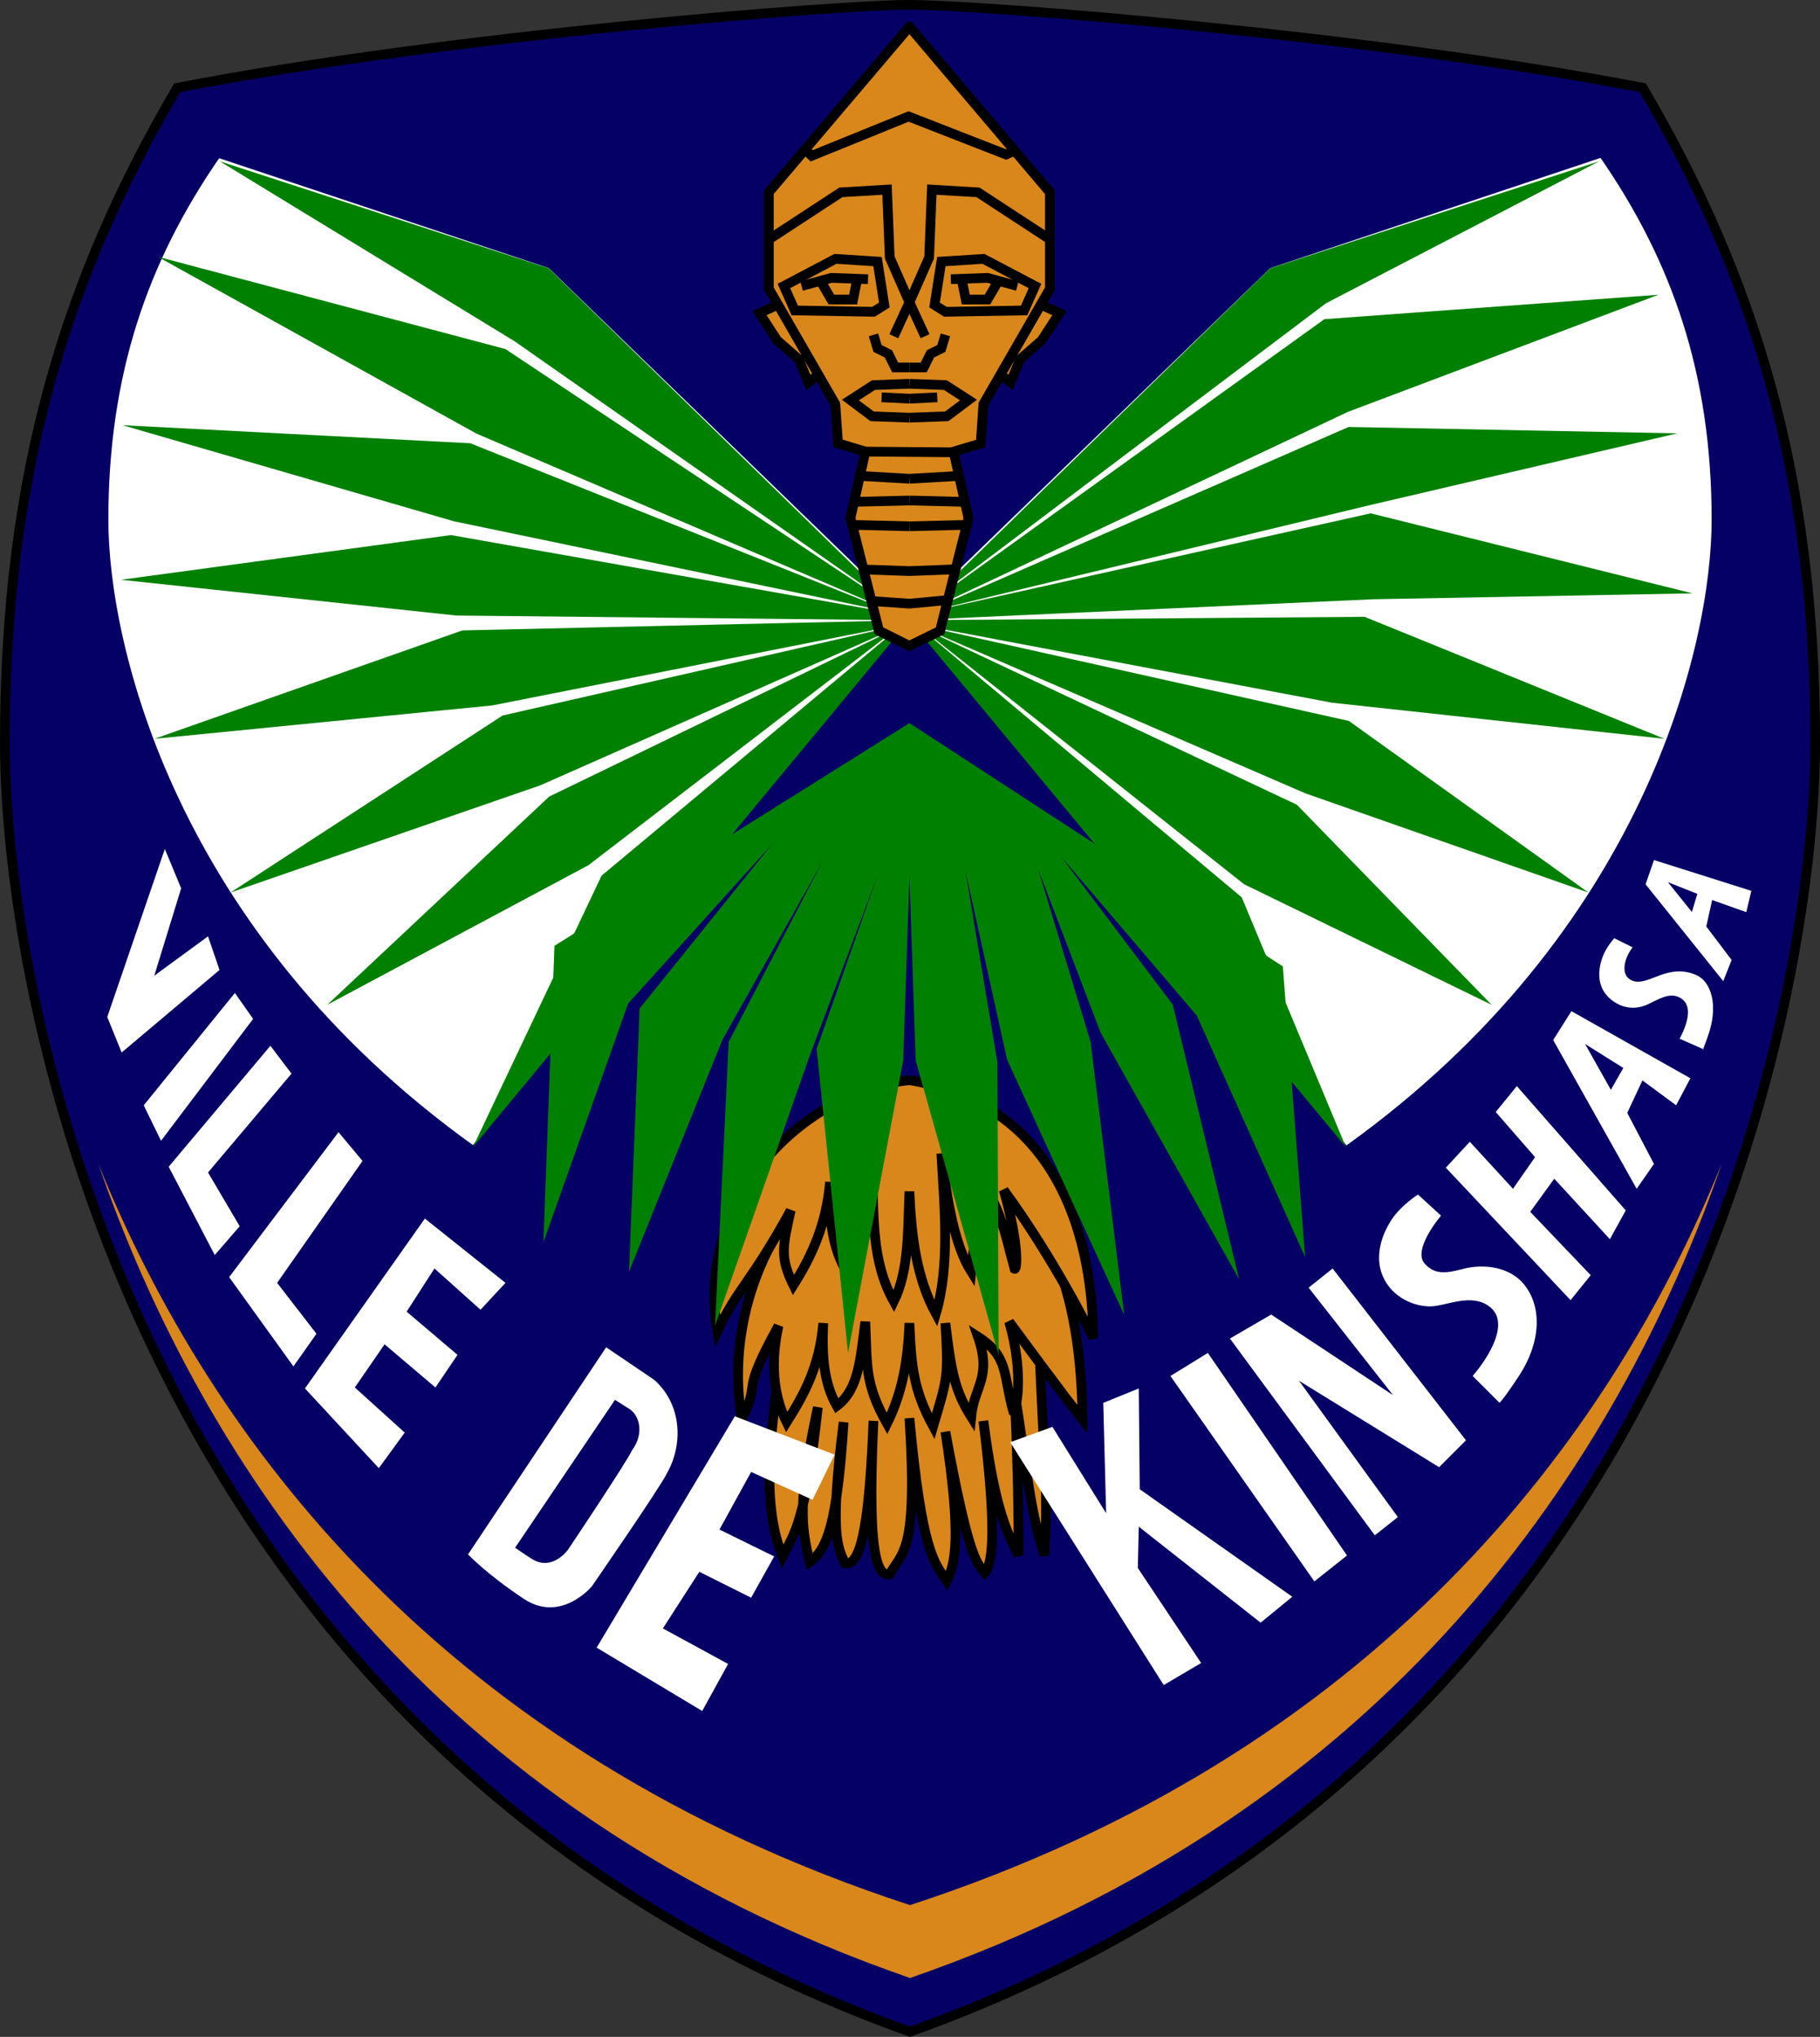 <?xml version="1.0" encoding="UTF-8" standalone="no"?>
<!-- Created with Inkscape (http://www.inkscape.org/) -->

<svg
   xmlns:dc="http://purl.org/dc/elements/1.1/"
   xmlns:cc="http://creativecommons.org/ns#"
   xmlns:rdf="http://www.w3.org/1999/02/22-rdf-syntax-ns#"
   xmlns:svg="http://www.w3.org/2000/svg"
   xmlns="http://www.w3.org/2000/svg"
   xmlns:sodipodi="http://sodipodi.sourceforge.net/DTD/sodipodi-0.dtd"
   xmlns:inkscape="http://www.inkscape.org/namespaces/inkscape"
   id="svg2440"
   sodipodi:version="0.32"
   inkscape:version="0.48.0 r9654"
   width="562.125"
   height="628.876"
   version="1.0"
   sodipodi:docname="Kinshasa - Blason.svg"
   inkscape:output_extension="org.inkscape.output.svg.inkscape"
   style="display:inline">
  <rect width="100%" height="100%" fill="#333333" stroke="none"/>
  <defs
     id="defs2443">
    <inkscape:perspective
       sodipodi:type="inkscape:persp3d"
       inkscape:vp_x="0 : 526.18109 : 1"
       inkscape:vp_y="0 : 1000 : 0"
       inkscape:vp_z="744.09448 : 526.18109 : 1"
       inkscape:persp3d-origin="372.04724 : 350.78739 : 1"
       id="perspective2447" />
  </defs>
  <sodipodi:namedview
     inkscape:window-height="730"
     inkscape:window-width="1019"
     inkscape:pageshadow="2"
     inkscape:pageopacity="0.0"
     guidetolerance="10.0"
     gridtolerance="10.0"
     objecttolerance="10.0"
     borderopacity="1.0"
     bordercolor="#666666"
     pagecolor="#ffffff"
     id="base"
     showgrid="false"
     showguides="true"
     inkscape:guide-bbox="true"
     inkscape:zoom="1.265349"
     inkscape:cx="422.54751"
     inkscape:cy="589.73983"
     inkscape:window-x="251"
     inkscape:window-y="25"
     inkscape:current-layer="layer1"
     fit-margin-top="0"
     fit-margin-left="0"
     fit-margin-right="0"
     fit-margin-bottom="0"
     inkscape:window-maximized="0">
    <sodipodi:guide
       orientation="1,0"
       position="280.63,363.4"
       id="guide2463" />
  </sodipodi:namedview>
  <g
     inkscape:groupmode="layer"
     id="layer1"
     inkscape:label="display"
     style="display:inline"
     transform="translate(187.75,209.969)">
    <path
       inkscape:connector-curvature="0"
       style="fill:#050066;fill-opacity:1;fill-rule:evenodd;stroke:#000000;stroke-width:3px;stroke-linecap:butt;stroke-linejoin:miter;stroke-opacity:1"
       d="m 92.469,-208.468 c -21.78,0.11 -140.619,9.259 -225.469,25.594 -34.102,57.964 -53.25,118.688 -53.25,202.031 0,83.255 44.112,313.858 279.562,398.156 C 328.763,333.014 372.875,102.412 372.875,19.157 c 0,-83.344 -19.148,-144.067 -53.25,-202.031 -84.861,-16.337 -205.376,-25.704 -227.156,-25.594 z"
       id="path3346"
       sodipodi:nodetypes="ccscscz" />
    <path
       inkscape:connector-curvature="0"
       style="fill:#d9871b;fill-opacity:1;fill-rule:evenodd;stroke:none"
       d="M -157.375,149.375 C -125.615,241.246 -54.806,349.476 93.312,400.719 241.431,349.476 312.24,241.246 344,149.375 309.405,234.78 237.084,331.309 93.312,378.219 -50.459,331.309 -122.78,234.78 -157.375,149.375 z"
       id="path3348" />
    <path
       inkscape:connector-curvature="0"
       style="fill:#ffffff;fill-rule:evenodd;stroke:none;display:inline"
       d="m -120.062,-161.125 c -22.064,31.985 -34.219,66.684 -34.219,111.656 0,38.647 20.729,127.067 112.594,193.031 L 93.125,-19.281 -18.25,-127.187 l -101.812,-33.938 z"
       id="path3260" />
    <path
       inkscape:connector-curvature="0"
       style="fill:#ffffff;fill-rule:evenodd;stroke:none;display:inline"
       d="m 306.594,-161.218 -102,34.031 -111.469,107.906 135,162.938 c 92.008,-65.977 112.781,-154.454 112.781,-193.125 0,-45.022 -12.202,-79.735 -34.312,-111.75 z"
       id="path3262" />
    <g
       id="g3873"
       style="stroke:none;display:inline"
       transform="matrix(3,0,0,3,-186.625,-208.843)">
      <path
         inkscape:connector-curvature="0"
         sodipodi:nodetypes="cccccccccccccccccccccccccccccccc"
         id="path3869"
         d="M 93.255,63.47 56.111,27.232 22.249,16.224 52.615,34.753 93.255,63.194 51.654,35.545 15.864,26.047 48.674,44.248 93.255,63.318 48.038,45.242 12.246,43.385 46.373,53.276 93.255,63.034 46.053,54.691 12.078,59.292 46.642,62.973 93.255,63.456 47.225,64.503 15.534,75.656 50.302,72.223 93.255,63.738 51.37,73.26 23.351,91.481 55.253,80.445 93.255,63.647 56.167,81.602 33.315,103.034 60.204,88.667 93.255,63.314 61.559,89.741 48.312,117.685 93.255,63.47 z"
         style="fill:#008000;fill-rule:evenodd;stroke:none" />
      <path
         inkscape:connector-curvature="0"
         style="fill:#008000;fill-rule:evenodd;stroke:none"
         d="M 93.255,63.47 130.399,27.232 164.261,16.224 136.13,30.841 93.255,63.194 135.973,32.472 170.366,29.959 138.394,42.012 93.255,63.318 138.472,43.565 l 33.836,0.658 -31.612,7.376 -47.441,11.435 47.482,-10.579 33.136,8.234 -32.887,0.608 -47.731,2.16 46.868,-0.351 30.854,12.55 -34.21,-3.713 -43.511,-8.206 45.238,10.081 24.666,17.662 L 134.051,81.283 93.255,63.647 133.137,82.44 153.195,103.034 127.703,90.623 93.255,63.314 127.465,91.976 138.198,117.685 93.255,63.47 z"
         id="path3871"
         sodipodi:nodetypes="cccccccccccccccccccccccccccccccc" />
    </g>
    <path
       inkscape:connector-curvature="0"
       style="fill:#d9871b;fill-opacity:1;fill-rule:evenodd;stroke:#000000;stroke-width:3px;stroke-linecap:butt;stroke-linejoin:miter;stroke-opacity:1"
       d="m 93.14,-10.601 -9.434,-4.61 -8.801,-34.787 4.61,-20.537 -8.382,-2.515 -0.838,-12.154 -20.537,-35.625 0,-29.757 43.382,-51.132"
       id="path4106" />
    <g
       style="fill:#d9871b;fill-opacity:1"
       id="g4108"
       transform="matrix(3,0,0,3,-186.625,-208.843)">
      <path
         inkscape:connector-curvature="0"
         style="fill:#d9871b;fill-opacity:1;fill-rule:evenodd;stroke:#000000;stroke-width:1px;stroke-linecap:butt;stroke-linejoin:miter;stroke-opacity:1"
         d="m 105.061,30.176 3.632,1.676 -1.816,2.794 -2.235,1.956 -0.978,2.375 -2.375,-1.816 3.772,-6.985 z"
         id="path4110" />
      <path
         inkscape:connector-curvature="0"
         id="path4112"
         d="m 81.449,30.176 -3.632,1.676 1.816,2.794 2.235,1.956 0.978,2.375 2.375,-1.816 -3.772,-6.985 z"
         style="fill:#d9871b;fill-opacity:1;fill-rule:evenodd;stroke:#000000;stroke-width:1px;stroke-linecap:butt;stroke-linejoin:miter;stroke-opacity:1" />
    </g>
    <path
       inkscape:connector-curvature="0"
       style="fill:#d9871b;fill-opacity:1;fill-rule:evenodd;stroke:#000000;stroke-width:3px;stroke-linecap:butt;stroke-linejoin:miter;stroke-opacity:1"
       d="m 93.125,-201.718 -43.406,51.094 0,29.812 20.531,35.625 0.844,12.094 8.438,2.531 -4.594,20.531 8.812,34.781 9.375,4.688 9.469,-4.688 8.812,-34.781 -4.688,-20.531 8.438,-2.531 0.844,-12.094 20.531,-35.625 0,-29.812 -43.406,-51.094 z"
       id="path4114" />
    <path
       inkscape:connector-curvature="0"
       style="fill:#d9871b;fill-opacity:1;fill-rule:evenodd;stroke:#000000;stroke-width:3px;stroke-linecap:butt;stroke-linejoin:miter;stroke-opacity:1"
       d="m 54.368,-121.667 15.926,-8.382 12.993,0.838 2.096,13.412 -3.353,2.096 -24.309,-0.419 -3.353,-7.544 z"
       id="path4116" />
    <path
       inkscape:connector-curvature="0"
       style="fill:#d9871b;fill-opacity:1;fill-rule:evenodd;stroke:#000000;stroke-width:3px;stroke-linecap:butt;stroke-linejoin:miter;stroke-opacity:1"
       d="m 59.816,-121.667 9.221,-2.515 11.316,0.419"
       id="path4118" />
    <path
       inkscape:connector-curvature="0"
       style="fill:none;stroke:#000000;stroke-width:3px;stroke-linecap:butt;stroke-linejoin:miter;stroke-opacity:1"
       d="m 66.103,-122.505 2.934,5.029 6.706,0 1.257,-6.287"
       id="path4120" />
    <path
       inkscape:connector-curvature="0"
       style="fill:none;stroke:#000000;stroke-width:3px;stroke-linecap:butt;stroke-linejoin:miter;stroke-opacity:1"
       d="m 50.176,-136.336 21.794,-14.25 14.25,-0.838 0.838,20.956 6.081,13.831 -4.824,10.478"
       id="path4122" />
    <path
       inkscape:connector-curvature="0"
       style="fill:#d9871b;fill-opacity:1;fill-rule:evenodd;stroke:#000000;stroke-width:3px;stroke-linecap:butt;stroke-linejoin:miter;stroke-opacity:1"
       d="m 82.029,-106.579 1.257,4.191 3.353,1.676 2.096,4.191 4.404,0"
       id="path4124" />
    <path
       inkscape:connector-curvature="0"
       style="fill:#d9871b;fill-opacity:1;fill-rule:evenodd;stroke:#000000;stroke-width:3px;stroke-linecap:butt;stroke-linejoin:miter;stroke-opacity:1"
       d="m 93.14,-91.49 -11.11,0.419 -7.125,4.61 6.706,5.029 11.529,0.419 0,0"
       id="path4126" />
    <path
       inkscape:connector-curvature="0"
       style="fill:#d9871b;fill-opacity:1;fill-rule:evenodd;stroke:#000000;stroke-width:3px;stroke-linecap:butt;stroke-linejoin:miter;stroke-opacity:1"
       d="m 84.544,-87.299 8.596,0.419"
       id="path4128" />
    <path
       inkscape:connector-curvature="0"
       style="fill:#d9871b;fill-opacity:1;fill-rule:evenodd;stroke:#000000;stroke-width:3px;stroke-linecap:butt;stroke-linejoin:miter;stroke-opacity:1"
       d="m 78.676,-62.99 14.463,0.838"
       id="path4132" />
    <path
       inkscape:connector-curvature="0"
       style="fill:#d9871b;fill-opacity:1;fill-rule:evenodd;stroke:#000000;stroke-width:3px;stroke-linecap:butt;stroke-linejoin:miter;stroke-opacity:1"
       d="m 76.162,-55.027 16.978,-0.419"
       id="path4134" />
    <path
       inkscape:connector-curvature="0"
       style="fill:#d9871b;fill-opacity:1;fill-rule:evenodd;stroke:#000000;stroke-width:3px;stroke-linecap:butt;stroke-linejoin:miter;stroke-opacity:1"
       d="m 76.162,-47.902 16.978,0.419"
       id="path4136" />
    <path
       inkscape:connector-curvature="0"
       id="path4142"
       d="m 93.14,-10.601 9.434,-4.61 8.801,-34.787 -4.61,-20.537 8.382,-2.515 0.838,-12.154 20.537,-35.625 0,-29.757 -43.382,-51.132"
       style="fill:#d9871b;fill-opacity:1;fill-rule:evenodd;stroke:#000000;stroke-width:3px;stroke-linecap:butt;stroke-linejoin:miter;stroke-opacity:1" />
    <path
       inkscape:connector-curvature="0"
       id="path4144"
       d="m 131.912,-121.667 -15.926,-8.382 -12.993,0.838 -2.096,13.412 3.353,2.096 24.309,-0.419 3.353,-7.544 z"
       style="fill:#d9871b;fill-opacity:1;fill-rule:evenodd;stroke:#000000;stroke-width:3px;stroke-linecap:butt;stroke-linejoin:miter;stroke-opacity:1" />
    <path
       inkscape:connector-curvature="0"
       id="path4146"
       d="m 126.463,-121.667 -9.221,-2.515 -11.316,0.419"
       style="fill:#d9871b;fill-opacity:1;fill-rule:evenodd;stroke:#000000;stroke-width:3px;stroke-linecap:butt;stroke-linejoin:miter;stroke-opacity:1" />
    <path
       inkscape:connector-curvature="0"
       id="path4148"
       d="m 120.176,-122.505 -2.934,5.029 -6.706,0 -1.257,-6.287"
       style="fill:none;stroke:#000000;stroke-width:3px;stroke-linecap:butt;stroke-linejoin:miter;stroke-opacity:1" />
    <path
       inkscape:connector-curvature="0"
       id="path4150"
       d="m 136.103,-136.336 -21.794,-14.25 -14.25,-0.838 -0.838,20.956 -6.081,13.831 4.824,10.478"
       style="fill:none;stroke:#000000;stroke-width:3px;stroke-linecap:butt;stroke-linejoin:miter;stroke-opacity:1" />
    <path
       inkscape:connector-curvature="0"
       id="path4152"
       d="m 104.25,-106.579 -1.257,4.191 -3.353,1.676 -2.096,4.191 -4.404,0"
       style="fill:#d9871b;fill-opacity:1;fill-rule:evenodd;stroke:#000000;stroke-width:3px;stroke-linecap:butt;stroke-linejoin:miter;stroke-opacity:1" />
    <path
       inkscape:connector-curvature="0"
       id="path4154"
       d="m 93.14,-91.49 11.11,0.419 7.125,4.61 -6.706,5.029 -11.529,0.419 0,0"
       style="fill:#d9871b;fill-opacity:1;fill-rule:evenodd;stroke:#000000;stroke-width:3px;stroke-linecap:butt;stroke-linejoin:miter;stroke-opacity:1" />
    <path
       inkscape:connector-curvature="0"
       id="path4156"
       d="m 101.735,-87.299 -8.596,0.419"
       style="fill:#d9871b;fill-opacity:1;fill-rule:evenodd;stroke:#000000;stroke-width:3px;stroke-linecap:butt;stroke-linejoin:miter;stroke-opacity:1" />
    <path
       inkscape:connector-curvature="0"
       id="path4160"
       d="m 107.603,-62.99 -14.463,0.838"
       style="fill:#d9871b;fill-opacity:1;fill-rule:evenodd;stroke:#000000;stroke-width:3px;stroke-linecap:butt;stroke-linejoin:miter;stroke-opacity:1" />
    <path
       inkscape:connector-curvature="0"
       id="path4162"
       d="M 110.118,-55.027 93.14,-55.446"
       style="fill:#d9871b;fill-opacity:1;fill-rule:evenodd;stroke:#000000;stroke-width:3px;stroke-linecap:butt;stroke-linejoin:miter;stroke-opacity:1" />
    <path
       inkscape:connector-curvature="0"
       id="path4164"
       d="m 110.118,-47.902 -16.978,0.419"
       style="fill:#d9871b;fill-opacity:1;fill-rule:evenodd;stroke:#000000;stroke-width:3px;stroke-linecap:butt;stroke-linejoin:miter;stroke-opacity:1" />
    <path
       id="path4166"
       style="fill:#d9871b;fill-opacity:1;fill-rule:evenodd;stroke:#000000;stroke-width:3px;stroke-linecap:butt;stroke-linejoin:miter;stroke-opacity:1"
       d="m 79.661,-34.121 13.478,0.469 13.528,-0.518"
       inkscape:connector-curvature="0"
       sodipodi:nodetypes="ccc" />
    <path
       id="path4168"
       style="fill:#d9871b;fill-opacity:1;fill-rule:evenodd;stroke:#000000;stroke-width:3px;stroke-linecap:butt;stroke-linejoin:miter;stroke-opacity:1"
       d="m 104.228,-24.629 -11.088,1.036 -10.791,-0.739"
       inkscape:connector-curvature="0"
       sodipodi:nodetypes="ccc" />
    <path
       inkscape:connector-curvature="0"
       style="fill:none;stroke:#000000;stroke-width:3px;stroke-linecap:butt;stroke-linejoin:miter;stroke-opacity:1"
       d="m 79.934,-70.535 25.776,0.21"
       id="path4202"
       sodipodi:nodetypes="cc" />
    <path
       inkscape:connector-curvature="0"
       style="fill:#d9871b;fill-opacity:1;fill-rule:evenodd;stroke:#000000;stroke-width:3px;stroke-linecap:butt;stroke-linejoin:miter;stroke-opacity:1;display:inline"
       d="m 54.368,199.377 c -2.236,24.589 -8.56,50.812 -0.419,71.25 3.912,-7.721 6.985,-10.742 10.897,-46.103 -6.192,29.148 -5.227,36.44 -2.515,47.779 5.332,-3.814 8.483,-11.545 10.478,-43.169 -4.525,35.601 -1.64,38.715 0.419,43.588 5.574,1.097 7.663,-16.271 8.801,-44.007 -1.601,34.664 -0.075,48.458 5.029,47.36 3.693,-6.902 8.77,-6.191 6.081,-48.199 3.841,41.465 7.681,44.55 11.522,50.294 2.658,-5.376 4.621,-13.235 -0.419,-46.103 6.983,37.98 9.527,40.45 12.154,43.588 2.74,-3.076 3.542,-14.826 -0.419,-46.941 3.251,24.867 6.538,33.257 10.897,41.493 -0.084,-12.405 -0.091,-23.812 -1.257,-50.294 3.711,22.359 4.432,35.479 9.221,50.294 1.154,-21.187 0.163,-22.079 -1.676,-66.221 -5.041,-9.105 -9.136,-22.014 -40.022,-24.309 -17.204,2.606 -29.026,-1.02 -38.772,19.699 z"
       id="path4210"
       sodipodi:nodetypes="ccccccccccccccccccc" />
    <path
       inkscape:connector-curvature="0"
       sodipodi:nodetypes="ccccccccccccccccc"
       id="path4212"
       d="m 93.14,141.539 c -33.061,3.496 -58.748,45.96 -51.765,86.757 6.34,-13.492 -1.063,-6.369 11.316,-28.919 -2.393,10.95 -1.79,21.04 2.515,29.757 5.576,-8.814 10.177,-17.345 11.316,-30.596 -0.451,10.432 0.182,18.479 4.191,25.566 6.81,-5.101 7.261,-14.562 8.801,-25.985 0.624,13.541 -0.281,18.954 6.706,31.434 4.775,-9.733 6.387,-19.161 6.919,-31.015 0.573,13.434 1.229,20.631 7.331,31.853 4.379,-14.957 4.77,-14.745 3.772,-31.853 1.777,14.748 2.868,20.809 7.963,28.919 0.926,-9.531 6.473,-12.015 2.096,-24.728 9.584,6.147 7.709,11.575 10.897,23.051 0.754,0.4 3.586,-10.863 -1.257,-27.662 15.892,21.625 22.632,30.176 22.632,30.176 -0.227,-27.787 -5.466,-78.875 -53.434,-86.757 z"
       style="fill:#d9871b;fill-opacity:1;fill-rule:evenodd;stroke:#000000;stroke-width:3px;stroke-linecap:butt;stroke-linejoin:miter;stroke-opacity:1;display:inline" />
    <path
       inkscape:connector-curvature="0"
       style="fill:#d9871b;fill-opacity:1;fill-rule:evenodd;stroke:#000000;stroke-width:3px;stroke-linecap:butt;stroke-linejoin:miter;stroke-opacity:1;display:inline"
       d="m 93.14,123.517 c -33.061,3.496 -66.293,36.74 -59.309,77.537 6.34,-13.492 10.254,-14.752 22.632,-37.301 -2.393,10.95 -3.466,14.334 0.838,23.051 5.576,-8.814 10.177,-18.602 11.316,-31.853 -0.451,10.432 0.602,19.736 4.61,26.824 6.81,-5.101 6.842,-18.334 8.382,-29.757 0.624,13.541 -0.281,27.336 6.706,39.816 4.775,-9.733 4.291,-22.095 4.824,-33.949 0.573,13.434 2.068,26.498 8.169,37.721 4.379,-14.957 2.675,-32.348 1.676,-49.456 1.777,14.748 4.125,28.353 9.221,36.463 0.926,-9.531 3.12,-18.302 -1.257,-31.015 9.584,6.147 11.481,18.7 14.669,30.176 0.754,0.4 1.49,-7.51 -3.353,-24.309 15.892,21.625 27.662,45.684 27.662,45.684 -0.227,-27.787 -8.819,-71.75 -56.787,-79.632 z"
       id="path4214"
       sodipodi:nodetypes="ccccccccccccccccc" />
    <path
       inkscape:connector-curvature="0"
       style="fill:#008000;fill-rule:evenodd;stroke:none;display:inline"
       d="m 93.14,13.289 -109.603,68.735 0,-0.838 -3.455,92.416 L 6.253,99.873 50.665,50.706 9.809,101.388 6.527,182.672 35.364,111.075 66.214,56.134 37.322,111.669 33.105,199.293 62.37,115.878 83.353,60.23 64.481,113.877 l 9.692,93.84 17.041,-90.237 1.926,-56.945 1.926,56.9 25.617,90.918 -0.371,-90.35 -9.883,-59.076 12.872,58.26 36.17,78.812 -10.371,-84.29 -16.239,-53.403 19.345,50.591 42.777,76.145 -20.514,-84.865 -34.609,-45.831 42.051,49.261 33.445,74.533 L 208.464,88.4 93.14,13.289 z"
       id="path3888"
       sodipodi:nodetypes="cccccccccccccccccccccccccccccccccc" />
    <g
       id="g3981"
       transform="matrix(3,0,0,3,-186.625,-208.843)">
      <path
         inkscape:connector-curvature="0"
         id="path3951"
         d="m 16.596,86.998 1.679,4.05 -2.766,8.99 5.532,-4.05 1.185,3.458 -10.076,8.496 -1.482,-3.655 5.927,-17.288 z"
         style="fill:#ffffff;fill-rule:evenodd;stroke:none;display:inline" />
      <path
         inkscape:connector-curvature="0"
         id="path3953"
         d="m 23.808,101.816 1.877,2.667 -9.484,12.546 -1.778,-3.655 9.385,-11.558 z"
         style="fill:#ffffff;fill-rule:evenodd;stroke:none;display:inline" />
      <path
         inkscape:connector-curvature="0"
         sodipodi:nodetypes="ccccccc"
         id="path3955"
         d="m 27.463,107.249 2.173,2.865 -8.594,10.175 3.26,5.532 -2.568,2.964 -4.742,-9.088 10.471,-12.447 z"
         style="fill:#ffffff;fill-rule:evenodd;stroke:none;display:inline" />
      <path
         inkscape:connector-curvature="0"
         sodipodi:nodetypes="ccccccc"
         id="path3957"
         d="m 34.477,116.14 2.47,2.964 -8.792,12.546 4.05,5.236 -2.371,3.359 -6.619,-9.187 11.262,-14.917 z"
         style="fill:#ffffff;fill-rule:evenodd;stroke:none;display:inline" />
      <path
         inkscape:connector-curvature="0"
         sodipodi:nodetypes="ccccccccccccc"
         id="path3959"
         d="m 43.367,125.031 8.298,6.619 -2.568,2.766 -4.742,-4.248 -2.865,4.445 5.236,4.445 -2.272,3.359 -5.236,-4.445 -3.062,4.445 5.137,4.643 -2.667,3.655 -7.607,-8.199 12.348,-17.485 z"
         style="fill:#ffffff;fill-rule:evenodd;stroke:none;display:inline" />
      <path
         inkscape:connector-curvature="0"
         id="path3961"
         d="m 62.031,138.281 -14.219,21.312 c 0,0 1.866,1.994 5.719,4.562 3.853,2.568 7.031,-1.281 7.031,-1.281 0,0 7.095,-10.278 7.688,-11.562 1.707,-2.915 1.636,-7.123 -1.281,-9.688 l -4.938,-3.344 z m 0.906,5.406 1.281,0.812 c 1.336,0.688 1.713,2.713 0.5,4.344 -0.593,1.284 -6.625,10.281 -6.625,10.281 0,1e-5 -1.594,2.219 -3.656,0.969 -0.632,-0.383 -1.781,-1.188 -1.781,-1.188 L 62.938,143.688 z"
         style="fill:#ffffff;fill-rule:evenodd;stroke:none;display:inline" />
      <path
         inkscape:connector-curvature="0"
         style="fill:#ffffff;fill-rule:evenodd;stroke:none;display:inline"
         d="m 75.276,145.381 10.274,3.951 -2.272,4.643 -6.322,-2.865 -3.26,5.927 5.631,2.766 -2.371,4.248 -5.334,-2.667 -3.754,5.828 6.718,3.655 -2.667,4.841 -10.867,-6.52 14.225,-23.808 z"
         id="path3963"
         sodipodi:nodetypes="ccccccccccccc" />
      <path
         inkscape:connector-curvature="0"
         sodipodi:nodetypes="ccccccccccccc"
         id="path3965"
         d="m 119.433,173.042 -15.806,-24.993 4.347,-1.581 5.532,8.891 -0.296,-11.361 3.655,-1.482 0.099,10.373 15.707,11.064 -3.26,2.667 -12.546,-9.879 -0.099,4.248 6.52,9.78 -3.853,2.272 z"
         style="fill:#ffffff;fill-rule:evenodd;stroke:none;display:inline" />
      <path
         inkscape:connector-curvature="0"
         id="path3967"
         d="m 120.125,141.232 3.853,-2.371 14.324,20.844 -3.359,2.667 -14.818,-21.14 z"
         style="fill:#ffffff;fill-rule:evenodd;stroke:none;display:inline" />
      <path
         inkscape:connector-curvature="0"
         id="path3969"
         d="m 141.167,157.631 -14.917,-20.251 4.248,-2.47 12.546,8.298 -8.693,-11.064 2.47,-1.976 13.731,17.683 -2.766,2.766 -14.423,-8.891 10.175,14.028 -2.371,1.877 z"
         style="fill:#ffffff;fill-rule:evenodd;stroke:none;display:inline" />
      <path
         inkscape:connector-curvature="0"
         sodipodi:nodetypes="ccssssccszszc"
         id="path3971"
         d="m 145.612,122.561 2.371,2.173 c 0,0 -2.988,3.48 -1.679,4.939 1.167,1.301 2.497,0.897 4.149,0.494 1.85,-0.451 4.52,-0.219 6.026,1.581 2.004,2.396 1.729,6.125 -0.445,9.434 -1.595,2.429 -2.025,2.815 -2.025,2.815 l -2.766,-2.766 c 1.743,-2.032 3.734,-5.4 1.877,-7.014 -1.91,-1.659 -4.601,-0.144 -6.273,-0.148 -1.622,-0.004 -3.479,-0.817 -4.495,-2.42 -1.579,-2.493 -0.314,-5.31 0.692,-6.718 0.971,-1.36 2.568,-2.371 2.568,-2.371 z"
         style="fill:#ffffff;fill-rule:evenodd;stroke:none;display:inline" />
      <path
         inkscape:connector-curvature="0"
         sodipodi:nodetypes="ccccccccccccc"
         id="path3973"
         d="m 161.319,133.428 -12.842,-13.633 2.47,-2.667 4.445,4.841 2.272,-3.26 -4.05,-4.643 2.173,-2.667 11.212,12.793 -1.63,2.964 -5.73,-6.224 -2.47,3.408 6.224,6.52 -2.075,2.568 z"
         style="fill:#ffffff;fill-rule:evenodd;stroke:none;display:inline" />
      <path
         inkscape:connector-curvature="0"
         id="path3975"
         d="m 161.406,103.688 -1.875,2.969 8.594,15.312 1.781,-2.562 -2.75,-5.25 1.562,-3.344 3.469,2.562 1.469,-2.781 -12.25,-6.906 z m 1.406,3.375 3.938,2.469 -1.281,2.25 -2.656,-4.719 z"
         style="fill:#ffffff;fill-rule:evenodd;stroke:none;display:inline" />
      <path
         inkscape:connector-curvature="0"
         style="fill:#ffffff;fill-rule:evenodd;stroke:none;display:inline"
         d="m 165.818,96.18 1.888,0.94 c -0.909,1.172 -1.109,2.586 -0.447,3.166 0.861,0.755 1.981,0.191 3.229,-0.279 1.142,-0.43 2.475,-0.646 3.847,-0.002 1.36,0.638 2.362,2.992 1.035,6.506 -0.666,1.765 -0.364,1.097 -0.364,1.097 l -2.455,-1.082 c 0.739,-1.424 1.469,-3.425 0.039,-4.221 -1.139,-0.634 -2.33,0.257 -3.462,0.741 -1.176,0.503 -2.402,0.334 -3.417,-0.383 -1.943,-1.372 -1.483,-3.497 -1.097,-4.552 0.372,-1.019 1.204,-1.93 1.204,-1.93 z"
         id="path3977"
         sodipodi:nodetypes="ccssssccszszc" />
      <path
         inkscape:connector-curvature="0"
         sodipodi:nodetypes="ccccccccccccc"
         style="fill:#ffffff;fill-rule:evenodd;stroke:none;display:inline"
         d="m 169.909,88.137 -0.868,2.494 7.999,9.967 0.861,-2.178 -2.608,-3.448 0.603,-2.722 3.516,1.247 0.518,-2.192 -10.019,-3.168 z m 1.43,2.274 3.033,1.202 -0.562,1.868 -2.47,-3.07 z"
         id="path3979" />
    </g>
    <path
       id="path3194"
       style="color:#000000;fill:none;stroke:#000000;stroke-width:3px;stroke-linecap:butt;stroke-linejoin:miter;stroke-miterlimit:4;stroke-opacity:1;stroke-dasharray:none;stroke-dashoffset:0;marker:none;visibility:visible;display:inline;overflow:visible;enable-background:accumulate"
       d="m 125.159,-163.245 -2.161,0.988 -30.118,-11.756 -29.921,12.151 -1.865,-1.778"
       inkscape:connector-curvature="0"
       sodipodi:nodetypes="ccccc" />
  </g>
</svg>

